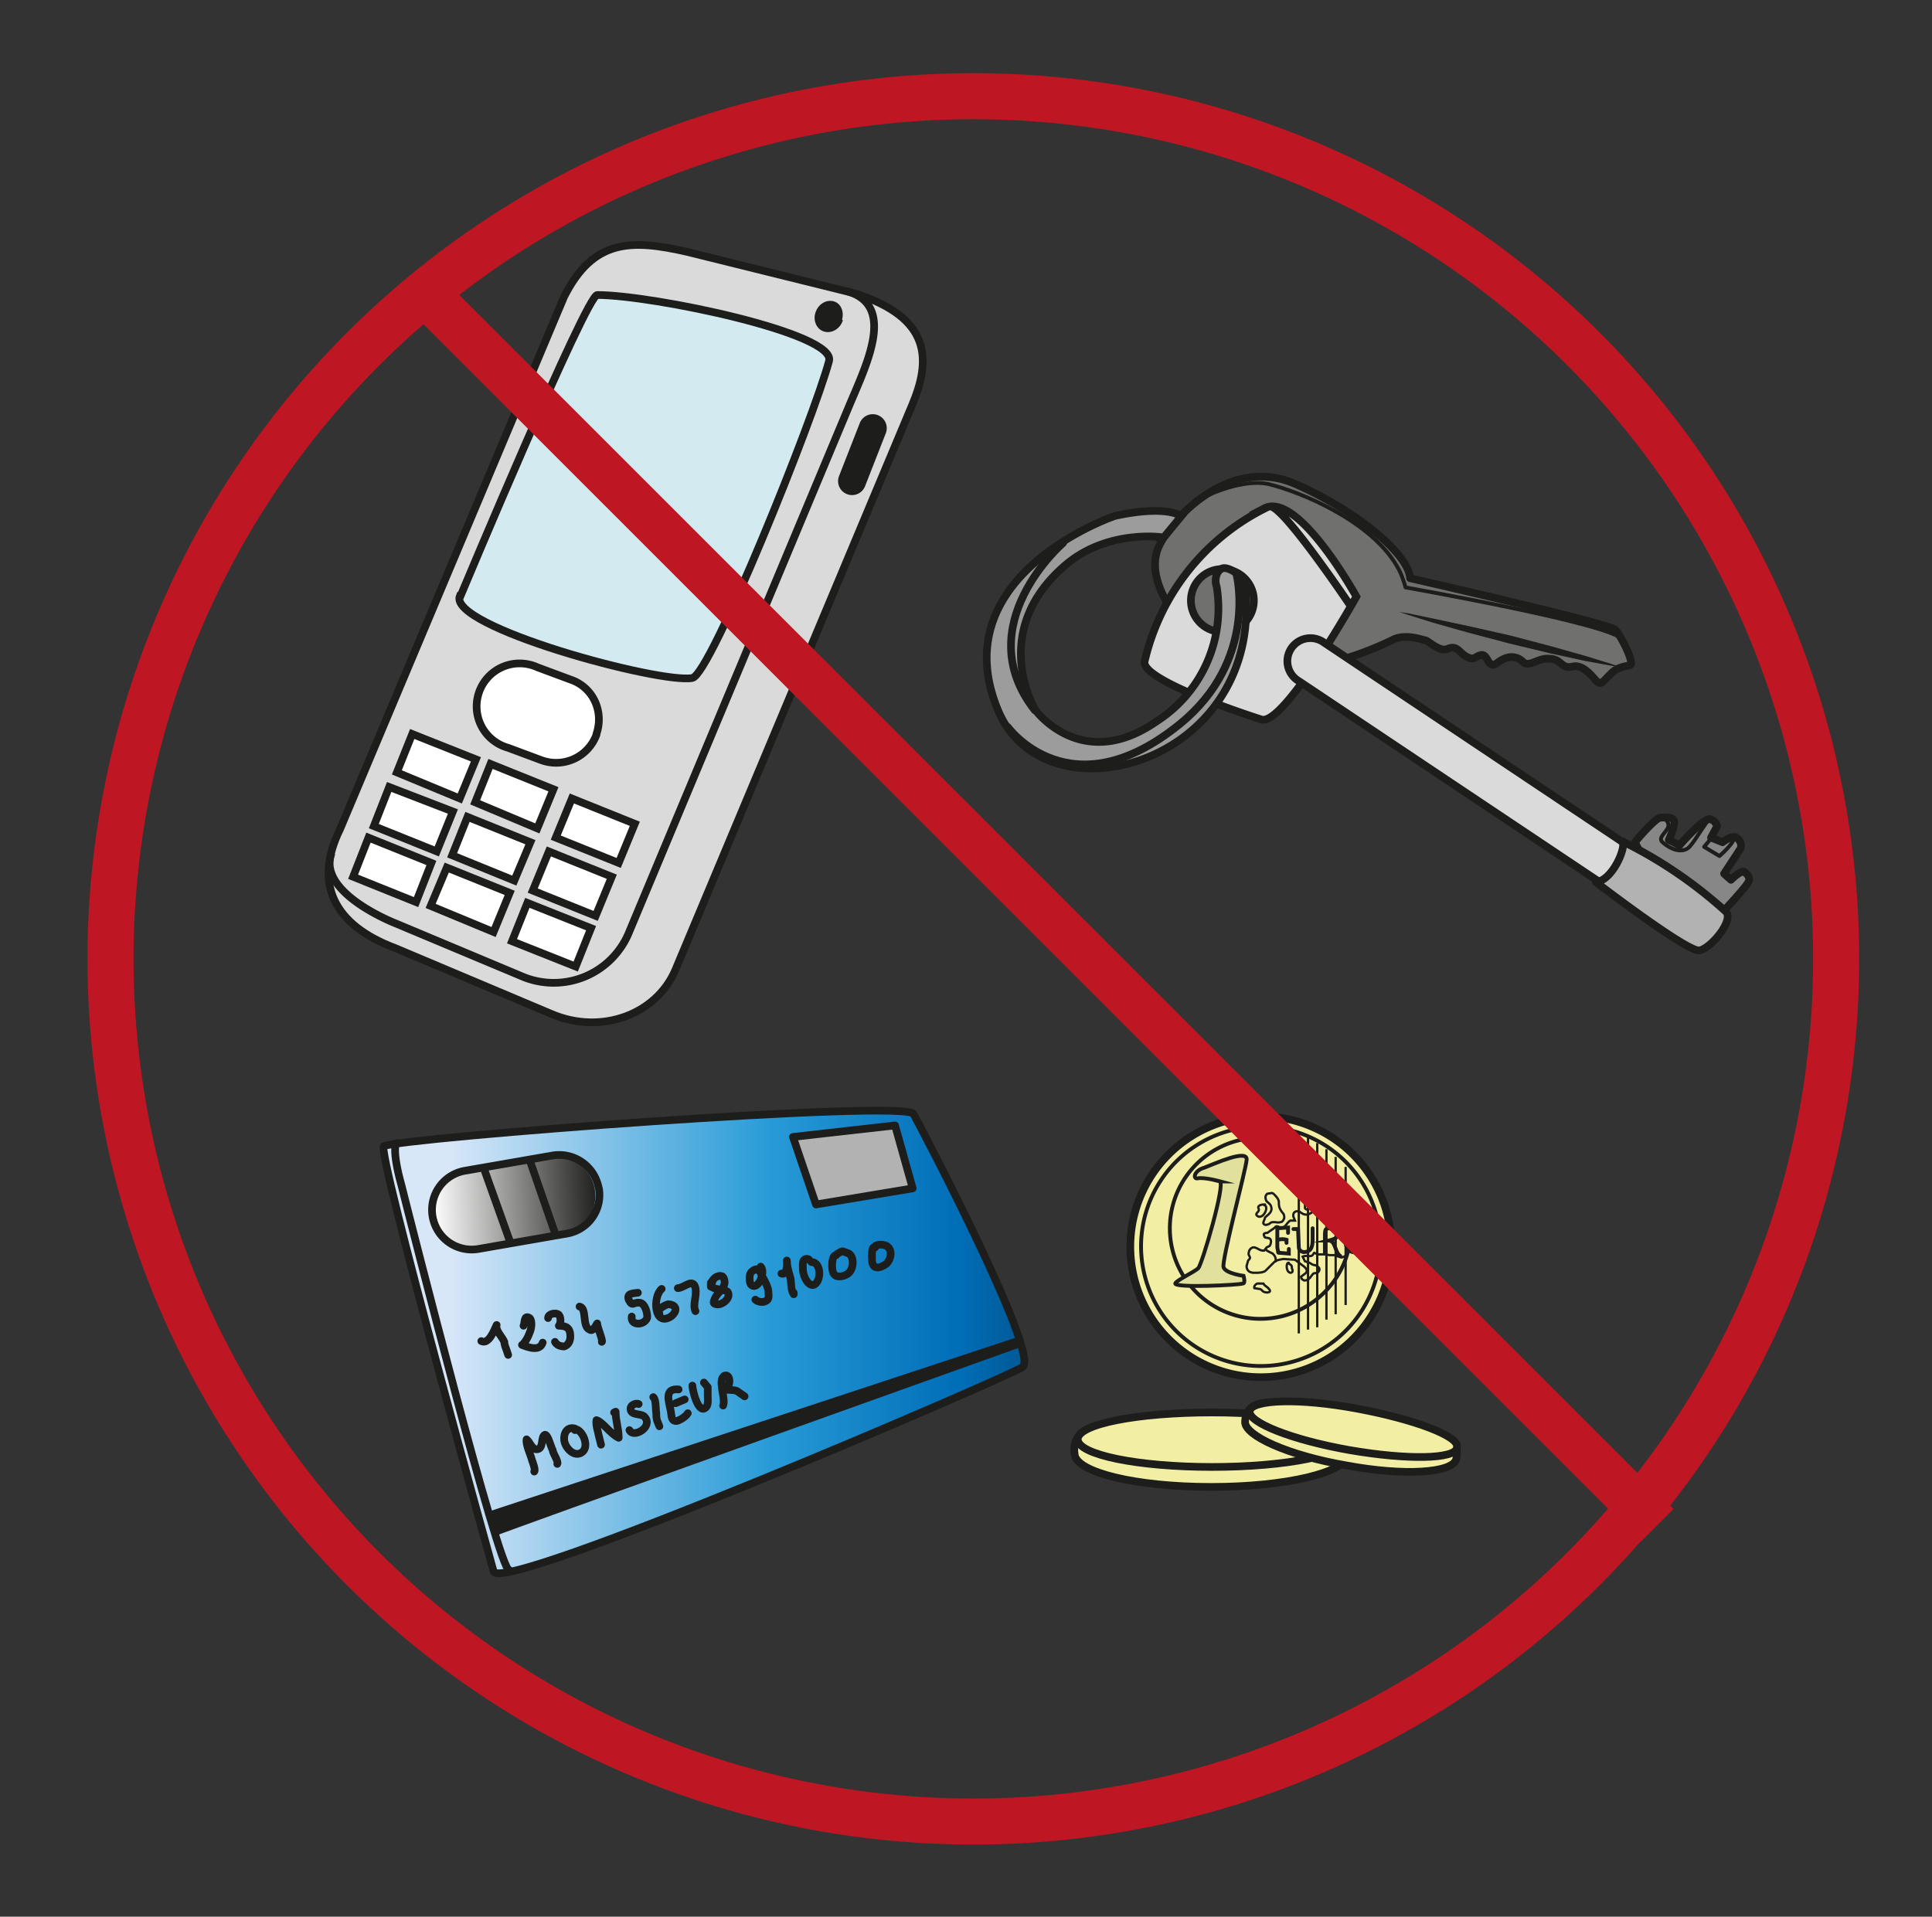 <svg viewBox="0 0 335.5 332.9" xmlns="http://www.w3.org/2000/svg"><rect x="0" y="0" width="335.5" height="332.9" fill="#333333" stroke="none"/><defs><clipPath id="a"><path d="M0 249.7h251.6V0H0z"/></clipPath><clipPath id="b"><path d="M50 100.4C49.2 100 64.4 45 64.4 45c.8-3.1 66.7 25 69 26.5 2.4 1.6-13.2 31.3-14.2 33.1-.2.3-2 .4-4.8.4-15.2 0-62.3-3.6-64.2-4.6"/></clipPath><clipPath id="d"><path d="M0 249.7h251.6V0H0z"/></clipPath><clipPath id="e"><path d="M72 99.1l-11.4-1.9a5.1 5.1 0 011.7-10.1L73.8 89A5.1 5.1 0 0172 99"/></clipPath><clipPath id="g"><path d="M0 249.7h251.6V0H0z"/></clipPath><clipPath id="h"><path d="M0 249.7h251.6V0H0z"/></clipPath><clipPath id="i"><path d="M0 249.7h251.6V0H0z"/></clipPath><linearGradient id="c" x2="1" gradientTransform="matrix(83.556 0 0 -83.556 50 74.9)" gradientUnits="userSpaceOnUse"><stop stop-color="#d8e7f8" offset="0"/><stop stop-color="#d8e7f8" offset=".1"/><stop stop-color="#289bd7" offset=".6"/><stop stop-color="#006db7" offset=".9"/><stop stop-color="#005895" offset="1"/><stop stop-color="#005895" offset="1"/></linearGradient><linearGradient id="f" x2="1" gradientTransform="matrix(21.767 1.05 1.05 -21.767 56.3 92.6)" gradientUnits="userSpaceOnUse"><stop stop-color="#fff" offset="0"/><stop stop-color="#1d1d1b" offset="1"/></linearGradient></defs><g clip-path="url(#a)" transform="matrix(1.333 0 0 -1.333 0 332.9)"><path d="M88 123.4c-2.5-5.9-9.7-8.5-16.1-5.8l-20.4 8.6c-8 3-10.7 8.4-7.2 15.5l29.2 69.4c3.8 7.5 8.7 7.5 16.1 5.8l21.8-5.4c10-3.2 9.9-8.7 7.4-14.6z" fill="#dadada"/><path d="M88 123.4c-2.5-5.9-9.7-8.5-16.1-5.8l-20.4 8.6c-8 3-10.7 8.4-7.2 15.5l29.2 69.4c3.8 7.5 8.7 7.5 16.1 5.8l21.8-5.4c10-3.2 9.9-8.7 7.4-14.6z" fill="none" stroke="#1d1d1b" stroke-miterlimit="10"/><path d="M110.3 211.8c6.5-1.8 2.6-9.5.3-15L82 128.4a10.6 10.6 0 00-13.7-6l-16.7 7s-10.4 4-8.4 9.2" fill="none" stroke="#1d1d1b" stroke-miterlimit="10"/><path d="M60 172.1s16.4 39.2 17.8 39.2c7.2 0 31.2-5 30.2-8.6-2-7.5-15.4-40.8-17.8-41.3-4.2-.8-31.9 6.7-30.3 10.7" fill="#d3ebf0"/><path d="M60 172.1s16.4 39.2 17.8 39.2c7.2 0 31.2-5 30.2-8.6-2-7.5-15.4-40.8-17.8-41.3-4.2-.8-31.9 6.7-30.3 10.7z" fill="none" stroke="#1d1d1b" stroke-miterlimit="10"/><path d="M77.7 154a5.6 5.6 0 00-7.2-3.3l-4.3 1.6a5.6 5.6 0 103.8 10.5l4.3-1.6c3-1 4.4-4.2 3.4-7.1" fill="#fff"/><path d="M77.7 154a5.6 5.6 0 00-7.2-3.3l-4.3 1.6a5.6 5.6 0 103.8 10.5l4.3-1.6c3-1 4.4-4.2 3.4-7.1z" fill="none" stroke="#1d1d1b" stroke-miterlimit="10"/><path d="M59.9 145.7l-8.2 3.4 2 5 8.3-3.3z" fill="#fff"/><path d="M59.9 145.7l-8.2 3.4 2 5 8.3-3.3z" fill="none" stroke="#1d1d1b" stroke-miterlimit="10"/><path d="M56.9 138.8l-8.2 3.3 2 5.1L59 144z" fill="#fff"/><path d="M56.9 138.8l-8.2 3.3 2 5.1L59 144z" fill="none" stroke="#1d1d1b" stroke-miterlimit="10"/><path d="M54.2 132.2l-8.2 3.3 2 5.1 8.2-3.3z" fill="#fff"/><path d="M54.2 132.2l-8.2 3.3 2 5.1 8.2-3.3z" fill="none" stroke="#1d1d1b" stroke-miterlimit="10"/><path d="M70 141.8l-8.1 3.4 2 5 8.2-3.3z" fill="#fff"/><path d="M70 141.8l-8.1 3.4 2 5 8.2-3.3z" fill="none" stroke="#1d1d1b" stroke-miterlimit="10"/><path d="M67 135l-8.1 3.3 2 5 8.2-3.3z" fill="#fff"/><path d="M67 135l-8.1 3.3 2 5 8.2-3.3z" fill="none" stroke="#1d1d1b" stroke-miterlimit="10"/><path d="M64.3 128.3l-8.2 3.4 2.1 5 8.2-3.3z" fill="#fff"/><path d="M64.3 128.3l-8.2 3.4 2.1 5 8.2-3.3z" fill="none" stroke="#1d1d1b" stroke-miterlimit="10"/><path d="M80.6 137.3l-8.2 3.3 2.1 5.1 8.2-3.3z" fill="#fff"/><path d="M80.6 137.3l-8.2 3.3 2.1 5.1 8.2-3.3z" fill="none" stroke="#1d1d1b" stroke-miterlimit="10"/><path d="M77.6 130.4l-8.2 3.3 2.1 5.1 8.2-3.3z" fill="#fff"/><path d="M77.6 130.4l-8.2 3.3 2.1 5.1 8.2-3.3z" fill="none" stroke="#1d1d1b" stroke-miterlimit="10"/><path d="M75 123.8l-8.3 3.3 2 5 8.3-3.3z" fill="#fff"/><path d="M75 123.8l-8.3 3.3 2 5 8.3-3.3z" fill="none" stroke="#1d1d1b" stroke-miterlimit="10"/><path d="M109.8 208c-.3-1-1.3-1.7-2.3-1.5-1 .2-1.6 1.3-1.3 2.4.3 1.1 1.3 1.8 2.3 1.6 1-.2 1.5-1.3 1.2-2.4M112.7 186.4a1.8 1.8 0 10-3.4 1.3l2.7 6.9a1.8 1.8 0 103.4-1.3z" fill="#1d1d1b"/></g><g clip-path="url(#b)" transform="matrix(1.333 0 0 -1.333 0 332.9)"><path d="M50 100.4C49.2 100 64.4 45 64.4 45c.8-3.1 66.7 25 69 26.5 2.4 1.6-13.2 31.3-14.2 33.1-.2.3-2 .4-4.8.4-15.2 0-62.3-3.6-64.2-4.6" fill="url(#c)"/></g><g clip-path="url(#d)" transform="matrix(1.333 0 0 -1.333 0 332.9)"><path d="M64.3 45S49 100 50 100.4c2.2 1.1 68 6.1 69 4.2 1-1.8 16.6-31.5 14.2-33S65.1 41.8 64.3 45z" fill="none" stroke="#1d1d1b" stroke-miterlimit="10"/></g><g clip-path="url(#e)" transform="matrix(1.333 0 0 -1.333 0 332.9)"><path d="M72 99.1l-11.4-1.9a5.1 5.1 0 011.7-10.1L73.8 89A5.1 5.1 0 0172 99" fill="url(#f)"/></g><g clip-path="url(#g)" transform="matrix(1.333 0 0 -1.333 0 332.9)"><path d="M78 95a5.1 5.1 0 00-4.2-6l-11.5-2a5.1 5.1 0 10-1.7 10.2l11.5 2c2.8.4 5.4-1.5 5.9-4.3zM63 97.6l3.5-9.8M69 98.6l3.4-9.8" fill="none" stroke="#1d1d1b" stroke-miterlimit="10"/><path d="M62.7 75c1-.5 1.7 1.5 2 2.1-.2-.7.7-1.5 1-2.2 0-.4.2-.8.3-1.1l.2-.6M68.2 77c.2.3 0 1.5.8 1 .4-.4.2-1.5 0-1.9-.2-.6-.6-1.3-1-1.6.8-.3 2.3-.9 2.7.3M71.4 78c0 .6 1 .7 1.3.5.4-.2.4-1.2.1-1.5 1 0 1.5-.3 1.5-1.4 0-.5-.2-1.1-.8-1.3-.5 0-1 .2-1.2.6M75.5 79.5c1-.2.3-2.6 1.3-3 .5-.3.7.4 1 .8 0-.5.8-2.3.6-2.4M83.1 81.3c-.5-.1-1.5 0-1.2-.9.5-1 .6-.3 1.4-.4.7 0 1.1-1.4 1-2-.4-1-2.2-1-2 .2M86.2 81.8c-1.2-1-1-5 1.2-3.6.8.6.9 1.5-.3 1.6-.4 0-2-1-1.2-1.2M88.3 81.9c.8 0 2 1.4 2.3 0 .2-1-.4-2.2 0-3M92.8 82.7c-.2 0 .3.6.6.7.7.3 1-.1 1-.8-.1-.9-1-1.3-1.3-2.1-.2-.5-.2-.6.2-.7.7-.2 2 .8 1.5 1.6-.2.3-1 .2-1.4.4-.3 0-.5.2-.8.3v.5M98.8 84.2c-.1.4-.8 0-1-.3-.2-.3-.2-1.2 0-1.5.9-1 2 1.6 1.3 2.3-.3-.4 0-.8.1-1.1.4-.7.8-1.4.9-2.1 0-.5.2-1.1-.4-1.3-.3-.2-1-.1-1.3.2M101.8 83.8c.7-.3.8 1.3.7 1.7 0-.8.3-1.6.5-2.4.1-.6 0-1.4.4-2v.2M105.4 85.6c0 .1-.5.2-.6 0-.3-.1-.2-1-.2-1.3 0-.6.5-2 1.3-2 1.1.2 1.2 3-.2 3M108.9 86.2s.1 0 0 0c-.6 0-.6-2-.3-2.4.4-.7 1.6-.3 2 .1.6.6.7 2 0 2.5l-.8.3c-.3 0-.4-.2-.7-.3M114 87.2c-.5.3-.4-1.3-.4-1.6 0-1.3 1-1.2 1.9-.5.6.6.8 1.8 0 2.3-.4.2-1.4.3-1.6-.2M69.6 58c.2.2-.2 1.2-.3 1.5-.2.8-.8 1.9-.7 2.7.4-.3.7-1.3 1.3-1.3 1 0 .5 1.7 1.1 1.9.4 0 .8-1.7 1-2 0-.4.8-1.5.6-1.8M74.9 63.4v.2c-1 .3-1.5-.6-1.4-1.5.1-1 1.3-2.3 2.3-1.6 1 .7.2 2.7-.7 3M78.3 61.5l-.3 1.2c-.1.6-.4 1.3-.3 2 .4-.1 1-.7 1.3-1 .5-.5 1-1 1.6-1.3 0 1.2-.4 2.2-.4 3.4l-.2-.1M83.2 66.8c-.4.2-1.3-.2-1-.9.3-.6 1.4-.3 1.8-.8 1.1-1.3-1.5-2.8-2-1.7M85.1 67.7c.4-.3.3-1.7.4-2.1 0-.4 0-.8.2-1.2l.2-.5M88.4 68.7c-2 .2-1.2-1.7-1-2.9.1-.5 0-1.3.8-1.2.4.1 1.2.6 1.4 1M88 66.9l1.2.5M90.2 69.2c0-.6.8-3.9 1.8-2.8.3.3.2 1.1.2 1.6v1l-.5.6M94.2 66.6c.4.9-.8 3.4.2 3.9.8.3.9-1.6-.1-1.8.5-.1 1.2 0 1.7-.2l1-.7" fill="none" stroke="#1d1d1b" stroke-linecap="round" stroke-linejoin="round" stroke-miterlimit="10"/><path d="M106.3 92.8l-3 8.8 13.3 1.5 2.3-8.2z" fill="#b2b2b2"/><path d="M106.3 92.8l-3 8.8 13.3 1.5 2.3-8.2z" fill="none" stroke="#1d1d1b" stroke-linejoin="round" stroke-miterlimit="10"/><path d="M64 52.9l68.8 22.7.4-1.3S64.7 49.8 64.5 49.6c-.3-.2-.5 3.3-.5 3.3" fill="#1d1d1b"/><path d="M51.7 100.8c-.2 0-.6-1.2.6-5.5 1.1-4.4 12.7-50.1 14-50.1" fill="none" stroke="#1d1d1b" stroke-linecap="round" stroke-miterlimit="10"/><path d="M181.2 88.6a17 17 0 10-33.9 0 17 17 0 0033.9 0" fill="#f2efa4"/><path d="M181.2 88.6a17 17 0 10-33.9 0 17 17 0 0033.9 0z" fill="none" stroke="#1d1d1b" stroke-miterlimit="10"/><path d="M179.8 88.6a15.6 15.6 0 10-31.1 0 15.6 15.6 0 0031.1 0z" fill="none" stroke="#1d1d1b" stroke-miterlimit="10" stroke-width=".5"/><path d="M176 89.7a11.8 11.8 0 10-23.6 0 11.8 11.8 0 0023.6 0z" fill="none" stroke="#1d1d1b" stroke-miterlimit="10" stroke-width=".5"/><path d="M159 95.8s-2.2.6-3 .4c-.6-.1-.5 1 .9 1.4 1.3.5 5.7 2.5 5.5 1-.1-1.3-3.3-13.2-3-14 .3-.8 2.6-1.1 2.6-1.1s.3-1-.1-1c-.5-.2-8.8-.6-8.8 0 .1.4 2.5 1.5 3 2s3.6 11.1 2.8 11.3" fill="#e1e09c"/><path d="M159 95.8s-2.2.6-3 .4c-.6-.1-.5 1 .9 1.4 1.3.5 5.7 2.5 5.5 1-.1-1.3-3.3-13.2-3-14 .3-.8 2.6-1.1 2.6-1.1s.3-1-.1-1c-.5-.2-8.8-.6-8.8 0 .1.4 2.5 1.5 3 2s3.6 11.1 2.8 11.3z" fill="none" stroke="#1d1d1b" stroke-miterlimit="10" stroke-width=".5"/><path d="M169.2 102.3V76M170.4 101.7V76.5M171.6 100.8v-24M172.8 100V77.8M174 99V78.5M175.3 97.7v-18" fill="none" stroke="#1d1d1b" stroke-miterlimit="10" stroke-width=".3"/><path d="M167.8 89.1v.7l-1.4-.1v-1.2-1.3l.1-.5c0-.2 0-.2.2-.2l1.2-.1v.6" fill="none" stroke="#1d1d1b" stroke-linecap="round" stroke-miterlimit="10" stroke-width=".5"/><path d="M167.6 87.8v.4a2 2 0 01-1.1 0M168.5 89.6h.6l.1-2.3c0-.4.2-.6.6-.7.4 0 .8.1 1 .5.2.4.2.8.2 1.3v1.3M172.6 86.4v2.2c0 .3 0 1 .2 1 .2.2.8 0 1 0 .4-.1.6-.6.4-1-.3-.3-.7-.4-1.1-.5.9 0 .8-1.6 1.5-2M177 89.6l-.6-.1c-.3 0-.4-.2-.6-.4a2 2 0 01-.5-1.2c0-.9.7-1.5 1.5-1.3.8.1 1.5.8 1.4 1.6 0 .7-.6 1.3-1.2 1.4" fill="none" stroke="#1d1d1b" stroke-linecap="round" stroke-miterlimit="10" stroke-width=".5"/><path d="M165.9 94.2l-.2.1-.6-.1a.6.6 0 01-.2-.7c0-.4.6-.5.7-1 .2-.7-.4-1-.8-1.4 0-.2-.3-.6-.2-.8.2-.3.6-.1.8 0 .2.2.3.2.6.2s.5-.1.8 0c.3 0 .4.3.5.5 0 .3 0 .5-.2.7-.4.5-.5.8-.5 1.4 0 .4-.4.8-.6 1" fill="none" stroke="#1d1d1b" stroke-linecap="round" stroke-miterlimit="10" stroke-width=".3"/><path d="M175.2 94.1c-.3 0-.7.3-1 .4a1 1 0 01-1-.2c-.2-.2-.5-.5-.8-.6-.4 0-.4.4-.7.5-.4.1-.2-.7-.2-.9l-.1-.5v-.5c-.2-.4-.7-.7-1-.8-.6-.1-.8.2-1.2.4-.5.1-.8-.2-.7-.7l.2-.5h-.6c-.4-.2-.6-.8-1-.9-.4-.1-.8.4-1 0l-1-.7c-.3 0-.6-.1-.4-.4 0-.3.4-.2.6-.3.4-.1.3-.7.1-1l-.4-.2-.3-.4c-.6-.1-1 .5-1.5.4-.3-.1-.5-.4-.5-.6-.1-.3 0-.4.1-.6.1-.2 0-.3-.2-.5l-.2-.7c0-.7.5-.9 1-.9s1.2 0 1.5.3l1 1c.4.4.8.4 1.3.5l1.5-.1 1.2-.9c.3-.3.6-.6 0-1l-.4-.3c0-.3.2-.4.4-.5.7 0 .8.5 1.2.9.2.1.6 0 .7.3.3.4-.2.7-.5.8-.3 0-.5.2-.7.3l-.6.2-.3.6c.4.2.8 0 1.1.1.2 0 .3.3.4.4l.5-.2h1l.5-.1h.6l.9-.3c.3 0 .5.2.8.3" fill="none" stroke="#1d1d1b" stroke-linecap="round" stroke-miterlimit="10" stroke-width=".3"/><path d="M172.3 97.8l-.8-.3c-.5-.1-.9-.3-1.2-.7-.3-.4-.6-1-.3-1.5 0-.3.2-.4 0-.7 0-.2-.3-.3-.3-.5v-.7c0-.3.2-.3.3-.4v-.6c0-.2.2-.3.4-.2.5 0 .4.6.3.9-.1.4-.2.8 0 1.2l.5.5.5.4c.5.1.6-.1.4-.5-.2-.3-.2-.5 0-.8M164.8 92.8c-.3 0-.6 0-.8-.2-.2-.2 0-.3 0-.5 0-.3-.6-.5-.2-.8.7-.5 1.5 1 1 1.4h-.1M164.6 82.5h-.8c-.1 0-.5-.3-.4-.6l.6-.1c.3 0 .4-.2.5-.3.4-.3 1.3-.2.8.3-.2.3-.6.4-.7.7M167.9 85.2c-.4.1-.4-1.2.2-1.3.4 0 .3.4.2.6 0 .4-.1.4-.4.6M164.9 87c0-.2.2-.2.3-.3l.6-.3c.3-.3.4-.5.4-1 0 0 0 0 0 0" fill="none" stroke="#1d1d1b" stroke-linecap="round" stroke-miterlimit="10" stroke-width=".3"/><path d="M175.6 60.2c-.2-2.3-8-4.2-17.8-4.2-9.9 0-17.5 1.9-17.8 4.2-.8 5.5 8 4.2 17.8 4.2s18.2 1.3 17.8-4.2" fill="#f2efa4"/><path d="M175.6 60.2c-.2-2.3-8-4.2-17.8-4.2-9.9 0-17.5 1.9-17.8 4.2-.8 5.5 8 4.2 17.8 4.2s18.2 1.3 17.8-4.2z" fill="none" stroke="#1d1d1b" stroke-miterlimit="10"/><path d="M175.5 62.2c0-2-7.9-3.6-17.6-3.6-9.7 0-17.5 1.6-17.5 3.6s7.8 3.5 17.5 3.5 17.6-1.6 17.6-3.5" fill="#f2efa4"/><path d="M175.5 62.2c0-2-7.9-3.6-17.6-3.6-9.7 0-17.5 1.6-17.5 3.6s7.8 3.5 17.5 3.5 17.6-1.6 17.6-3.5z" fill="none" stroke="#1d1d1b" stroke-miterlimit="10"/><path d="M189.7 59.6c-.5-1.8-6.8-2.2-14.3-.8-7.6 1.3-13.3 3.9-13.2 5.7.2 4.3 6.7 2.1 14.3.8 7.6-1.4 14.2-1.6 13.2-5.7" fill="#f2efa4"/><path d="M189.7 59.6c-.5-1.8-6.8-2.2-14.3-.8-7.6 1.3-13.3 3.9-13.2 5.7.2 4.3 6.7 2.1 14.3.8 7.6-1.4 14.2-1.6 13.2-5.7z" fill="none" stroke="#1d1d1b" stroke-miterlimit="10"/><path d="M189.8 61.1c-.2-1.5-6.5-1.6-14-.3-7.4 1.3-13.3 3.6-13 5.1.3 1.5 6.5 1.7 14 .3s13.3-3.6 13-5" fill="#f2efa4"/><path d="M189.8 61.1c-.2-1.5-6.5-1.6-14-.3-7.4 1.3-13.3 3.6-13 5.1.3 1.5 6.5 1.7 14 .3s13.3-3.6 13-5z" fill="none" stroke="#1d1d1b" stroke-miterlimit="10"/></g><g clip-path="url(#h)" transform="matrix(1.333 0 0 -1.333 0 332.9)"><path d="M152.6 170.4s-3.4 4.4-1.6 8.2c1.9 4 9.4 11.7 17.7 8.1 8.2-3.6 14.8-9.2 15-12.3 0 0 25.9-5.9 26.7-6.7.8-.8 2.5-4.3 2-4.6-.5-.2-1.7-.2-2.6-1.2-1-1-1.2-1.4-1.7-1s-1.7 2.3-3.2 2c-1.5-.4-1.5 1-3 1-1.5.2-2.7-1.2-3.5-.4-.8.8-2 .9-3.3-.1s-1.2 1.1-2.1 1c-1-.2-.8-.8-2-.2-1 .6-1.2 1.5-2.4 1-1-.5-2.6 1.1-2.9 1.1-.2 0-2.7 1-4.4 0-1.7-.8-9.8-4.7-17.2-3.4a19.1 19.1 0 00-11.5 7.5" fill="#70706f"/><path d="M152.6 170.4s-3.4 4.4-1.6 8.2c1.9 4 9.4 11.7 17.7 8.1 8.2-3.6 14.8-9.2 15-12.3 0 0 25.9-5.9 26.7-6.7.8-.8 2.5-4.3 2-4.6-.5-.2-1.7-.2-2.6-1.2-1-1-1.2-1.4-1.7-1s-1.7 2.3-3.2 2c-1.5-.4-1.5 1-3 1-1.5.2-2.7-1.2-3.5-.4-.8.8-2 .9-3.3-.1s-1.2 1.1-2.1 1c-1-.2-.8-.8-2-.2-1 .6-1.2 1.5-2.4 1-1-.5-2.6 1.1-2.9 1.1-.2 0-2.7 1-4.4 0-1.7-.8-9.8-4.7-17.2-3.4a19.1 19.1 0 00-11.5 7.5z" fill="none" stroke="#1d1d1b" stroke-linecap="round" stroke-linejoin="round" stroke-miterlimit="10"/><path d="M156.3 184.7s5 2.7 8.8 2c4.3-1 14-5 17.2-11.3.5-1 .8-2.2.8-2.2s27.2-4.8 28.2-6.8" fill="none" stroke="#1d1d1b" stroke-linecap="round" stroke-linejoin="round" stroke-miterlimit="10" stroke-width=".5"/><path d="M182.3 170l1.3-.2 3.3-.7 4.7-1 5.3-1.2 5.3-1.4 4.6-1.3 3.2-1 1.2-.4-1.3.2-3.3.6-4.6 1-5.4 1.3-5.3 1.4-4.6 1.3-3.2 1-1.2.4" fill="#1d1d1b"/><path d="M160.8 167.7a4.1 4.1 0 10-2.8 7.7 4.1 4.1 0 002.8-7.7m4 15.8a29.8 29.8 0 01-15.7-20c-.3-2.6 15.2-7.5 15.2-7.5 2.9-1 12.4 16 12.4 16s-7.6 13.8-12 11.5" fill="#dadada"/><path d="M160.8 167.7a4.1 4.1 0 10-2.8 7.7 4.1 4.1 0 002.8-7.7zm4 15.8a29.8 29.8 0 01-15.7-20c-.3-2.6 15.2-7.5 15.2-7.5 2.9-1 12.4 16 12.4 16s-7.6 13.8-12 11.5zM176 170.7s-9.2 13.7-10.6 13" fill="none" stroke="#1d1d1b" stroke-miterlimit="10"/><path d="M212.6 139.2a3 3 0 00-3.3-5L169.2 161a3 3 0 103.3 5z" fill="#dadada"/><path d="M212.6 139.2a3 3 0 00-3.3-5L169.2 161a3 3 0 103.3 5z" fill="none" stroke="#1d1d1b" stroke-miterlimit="10"/><path d="M213 140c.1.2 2.7 3.2 3.3 3.2s1.8.2 1.8-.6-.7-2.3-.7-2.3l1.4-.7s3.2 3.7 4 3.4c.7-.2.9-.9.9-.9l-.8-1.5 1.5-.6s1.3 1 1.8.6c.5-.3.8-1 .5-1.5l-2.1-3.2.9-.8s1.4 1.4 1.8 1c.4-.4.8-.7.4-1.4s-3-3.5-3-3.5-6.4 3.3-8.4 4.6a11 11 0 00-3.3 4.2" fill="#878787"/><path d="M213 140c.1.2 2.7 3.2 3.3 3.2s1.8.2 1.8-.6-.7-2.3-.7-2.3l1.4-.7s3.2 3.7 4 3.4c.7-.2.9-.9.9-.9l-.8-1.5 1.5-.6s1.3 1 1.8.6c.5-.3.8-1 .5-1.5l-2.1-3.2.9-.8s1.4 1.4 1.8 1c.4-.4.8-.7.4-1.4s-3-3.5-3-3.5-6.4 3.3-8.4 4.6a11 11 0 00-3.3 4.2z" fill="none" stroke="#1d1d1b" stroke-linecap="round" stroke-linejoin="round" stroke-miterlimit="10"/><path d="M216.3 143.3c.2 0 1.3-.5 1-1.4-.5-.9-1.4-1.4-.6-2 .8-.7 2.4-1.5 3.4-.5.9 1 2.3 3.6 2.7 3.6M223 140.6l-1-1.2 2-1.2s2.3 2 1.8 2.5" fill="none" stroke="#1d1d1b" stroke-linecap="round" stroke-linejoin="round" stroke-miterlimit="10" stroke-width=".5"/><path d="M207.9 134.8s12-9.2 13.5-8.9c1.5.3 4.4 3.8 3.5 5a58.3 58.3 0 01-13.5 9.2c.4-1-1.4-5.1-3.5-5.3" fill="#b2b2b2"/><path d="M207.9 134.8s12-9.2 13.5-8.9c1.5.3 4.4 3.8 3.5 5a58.3 58.3 0 01-13.5 9.2c.4-1-1.4-5.1-3.5-5.3z" fill="none" stroke="#1d1d1b" stroke-linecap="round" stroke-linejoin="round" stroke-miterlimit="10"/><path d="M151.6 179.7c.2 0-7.1 1.2-12.7-3.5-10.3-8.7-4-19-4-19s6-8.2 15.7-1.5a17.5 17.5 0 017.9 17.6c-.3.8-.1 2.1.8 2.4 1.1.2 2.8-1.5 2.8-1.5 3.3-23.7-25.6-32-32-17.2-7.6 17.8 15.1 25.5 15.1 25.5s6.1 1.5 8.7 0z" fill="#9d9c9c"/><path d="M151.6 179.7c.2 0-7.1 1.2-12.7-3.5-10.3-8.7-4-19-4-19s6-8.2 15.7-1.5a17.5 17.5 0 017.9 17.6c-.3.8-.1 2.1.8 2.4 1.1.2 2.8-1.5 2.8-1.5 3.3-23.7-25.6-32-32-17.2-7.6 17.8 15.1 25.5 15.1 25.5s6.1 1.5 8.7 0z" fill="none" stroke="#1d1d1b" stroke-miterlimit="10"/><path d="M138.5 179s-12.4-10.7-3.7-21.8M131.3 155s8.1-11.2 22.4.4c10.2 8.3 7.4 19.4 7.4 19.4" fill="none" stroke="#1d1d1b" stroke-linecap="round" stroke-miterlimit="10"/></g><g clip-path="url(#i)" transform="matrix(1.333 0 0 -1.333 0 332.9)"><path d="M239.2 124.8a112.4 112.4 0 10-224.8 0 112.4 112.4 0 00224.8 0zM55.3 211.6L215.9 51" fill="none" stroke="#be1622" stroke-miterlimit="10" stroke-width="6"/></g></svg>